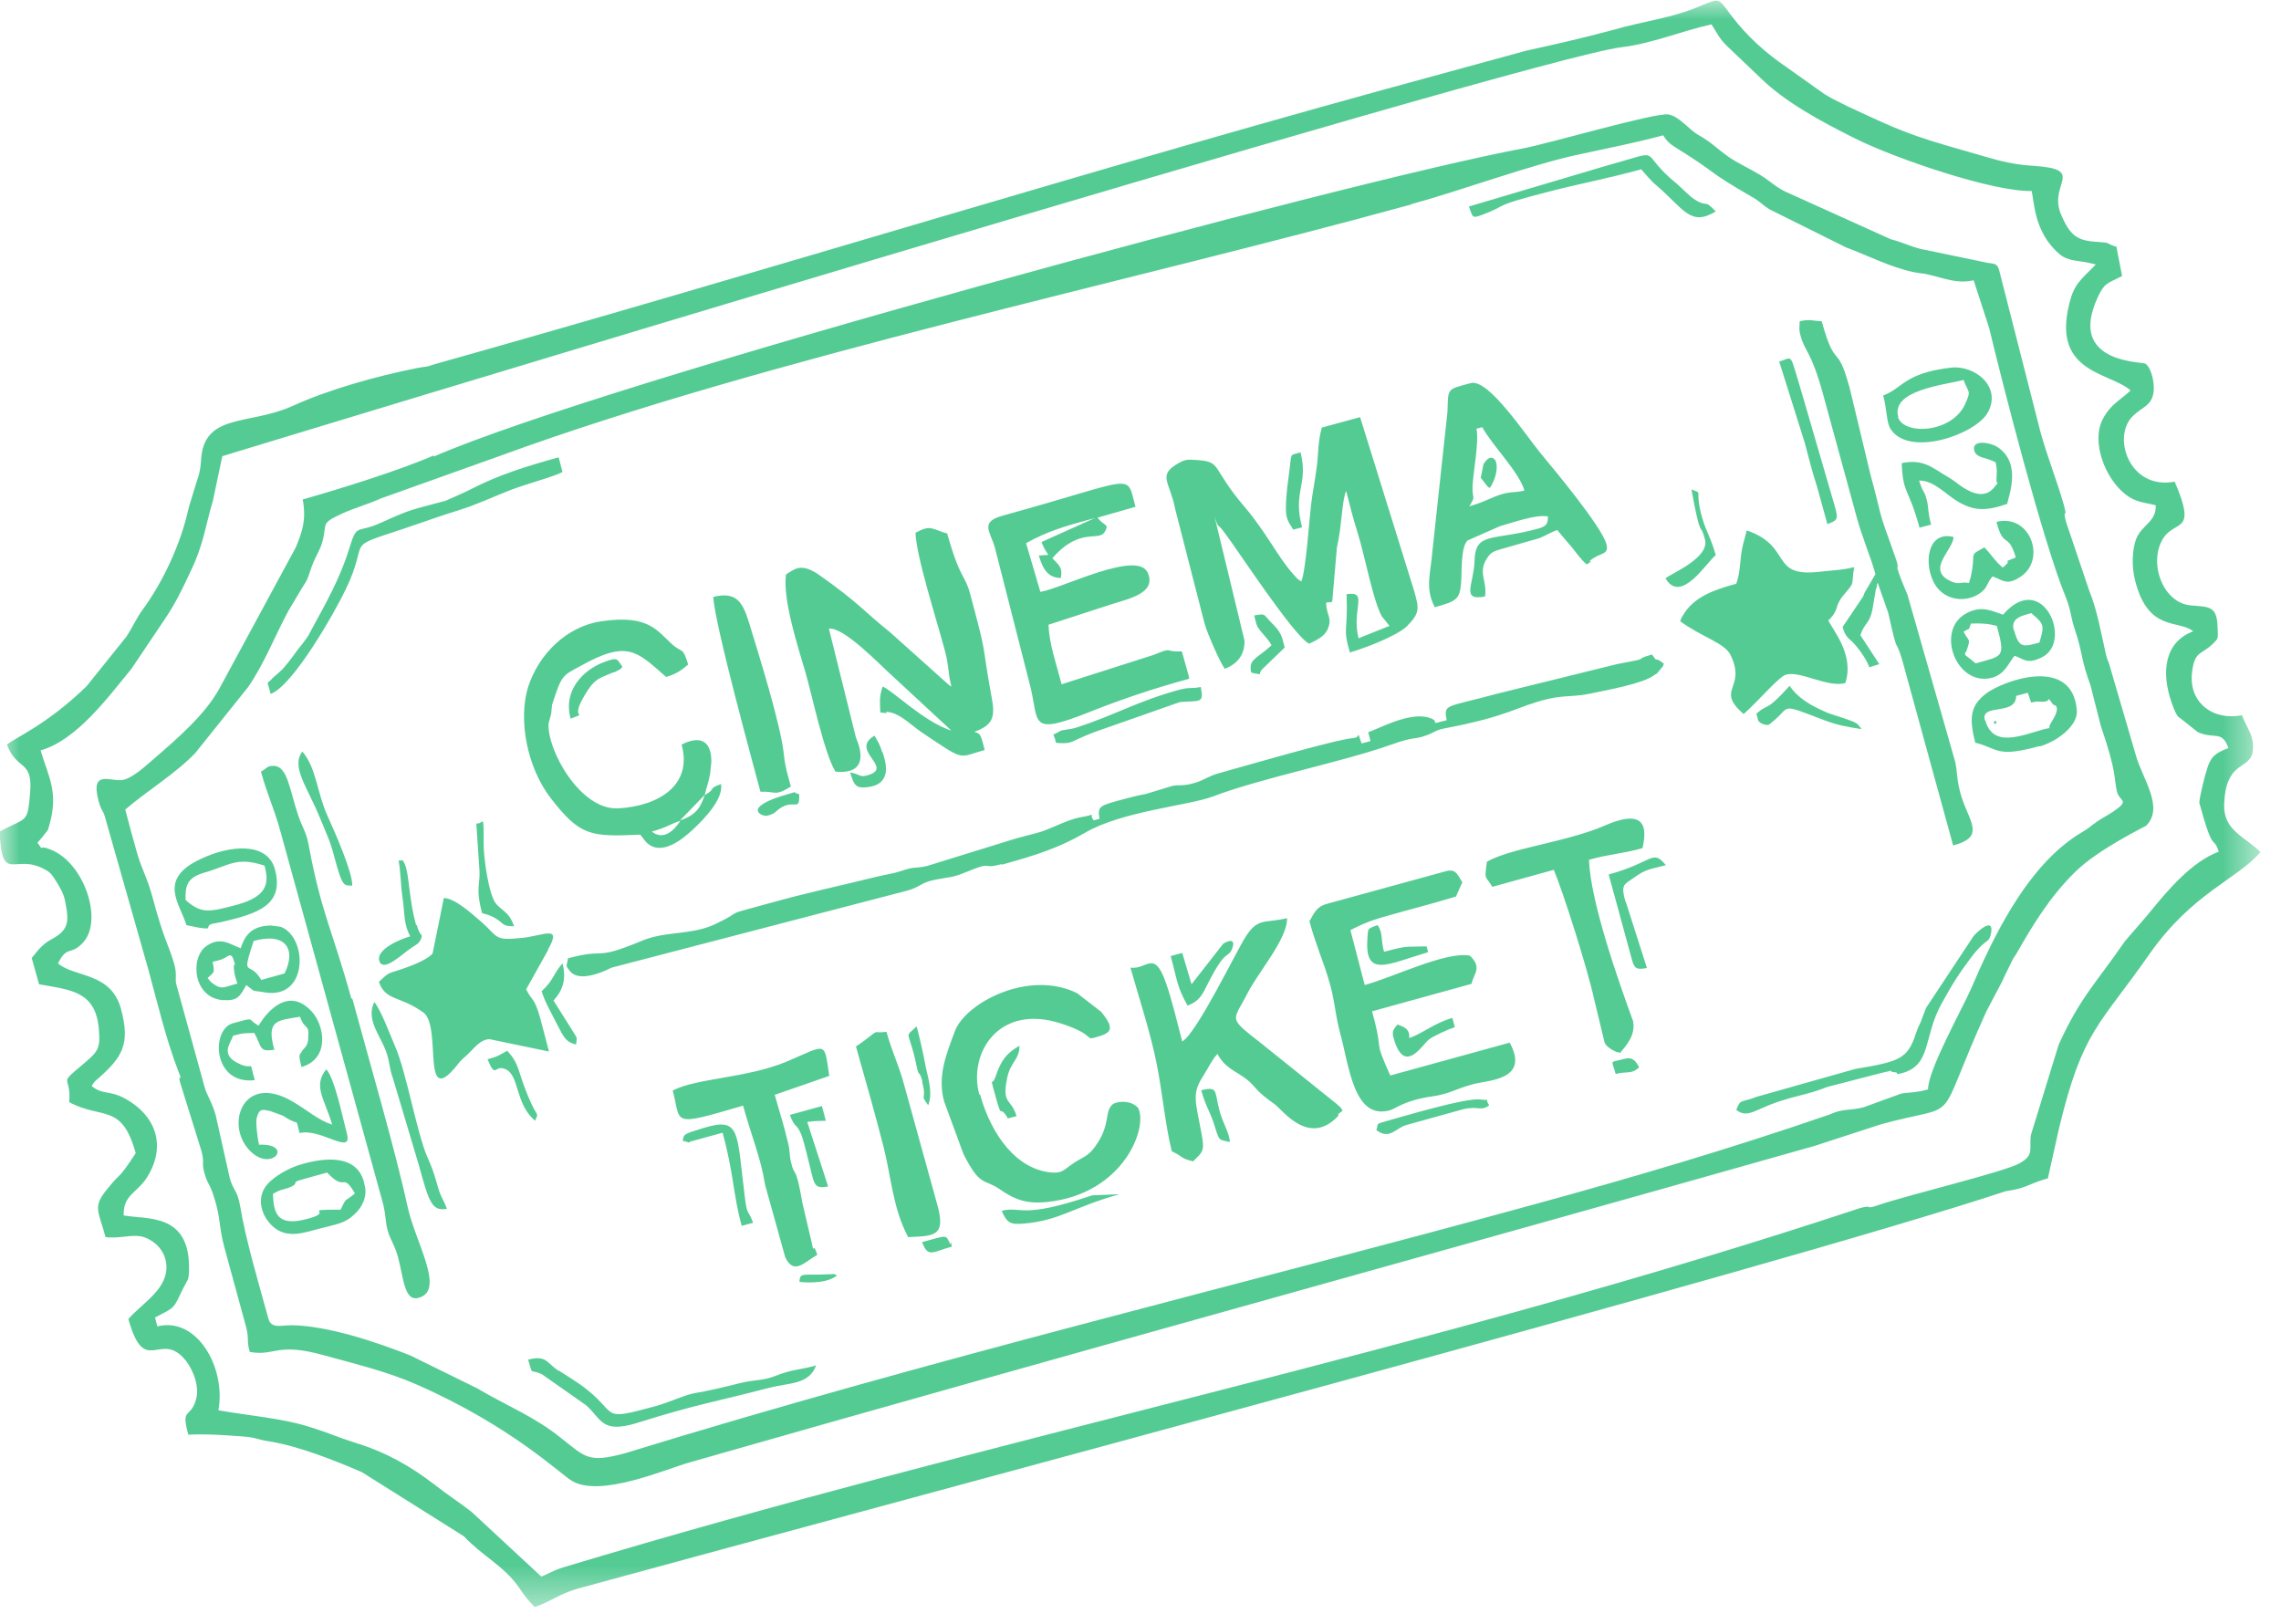 <svg xmlns="http://www.w3.org/2000/svg" width="59" height="42" viewBox="0 0 59 42" fill="none"><g clip-path="url(#clip0_2008_2389)"><mask id="mask0_2008_2389" style="mask-type:luminance" maskUnits="userSpaceOnUse" x="0" y="0" width="59" height="42"><path d="M58.47 0H0V41.57H58.47V0Z" fill="white"></path></mask><g mask="url(#mask0_2008_2389)"><path d="M54.73 6.38C54.45 6.29 54.61 6.28 54.29 6.26C53.75 6.23 53.55 6.13 53.3 5.52C52.99 4.75 53.97 4.38 52.6 4.29C51.92 4.25 51.5 4.09 50.89 3.92C49.37 3.49 49.12 3.37 47.79 2.75L47.39 2.55C47.32 2.51 47.29 2.49 47.2 2.44L46.2 1.73C45.67 1.37 45.18 0.93 44.78 0.4C44.41 -0.09 44.52 -0.06 43.82 0.22C43.15 0.48 42.5 0.55 41.7 0.78C40.88 1 40.21 1.15 39.48 1.31L37.36 1.89C28.71 4.23 19.9 6.99 11.21 9.43C10.95 9.52 11.1 9.46 10.79 9.52C9.73 9.73 8.49 10.08 7.57 10.5C6.45 11.01 5.27 10.67 5.2 11.9C5.18 12.27 5.1 12.39 5 12.74C4.96 12.89 4.9 13.05 4.87 13.18C4.68 14.05 4.22 15.05 3.69 15.77C3.52 16 3.43 16.23 3.26 16.48L2.24 17.75C1.21 18.75 0.41 19.07 0.18 19.26C0.43 19.94 0.85 19.64 0.78 20.49C0.71 21.32 0.71 21.12 -0.01 21.51C0.05 22.9 0.37 22.05 1.16 22.49C1.33 22.58 1.35 22.64 1.48 22.84C1.58 23.01 1.64 23.11 1.68 23.29C1.77 23.74 1.8 23.98 1.49 24.2C1.32 24.32 1.26 24.31 1.08 24.48C0.97 24.58 0.91 24.68 0.82 24.78L1.01 25.46C1.83 25.61 2.49 25.63 2.56 26.66C2.6 27.16 2.51 27.22 2.11 27.56C1.48 28.09 1.85 27.79 1.79 28.51C2.65 28.97 3.15 28.52 3.51 29.83C3 30.6 3.19 30.24 2.78 30.75C2.39 31.22 2.54 31.3 2.73 32C3.13 32.05 3.45 31.9 3.75 32.01C4.01 32.11 4.26 32.34 4.3 32.69C4.37 33.34 3.68 33.7 3.32 34.12C3.75 35.66 4.15 34.37 4.81 35.2C5.02 35.47 5.16 35.89 5.07 36.2C4.93 36.71 4.67 36.38 4.87 37.11C5.39 37.09 5.79 37.12 6.31 37.16C6.61 37.18 6.67 37.24 6.94 37.28C7.71 37.4 8.64 37.77 9.36 38.08L12 39.74C12.5 40.27 13.03 40.5 13.42 41.06C13.59 41.31 13.65 41.38 13.83 41.57C14.24 41.43 14.45 41.24 14.92 41.1C23.38 38.78 45.84 32.81 51.89 30.81C52.42 30.74 52.44 30.63 52.97 30.48L53.26 29.18C53.87 26.65 54.29 26.55 55.59 24.69C56.71 23.09 57.85 22.76 58.47 22.04C58.05 21.63 57.51 21.48 57.53 20.81C57.57 19.69 58.14 19.92 58.26 19.49C58.34 19.06 58.12 18.85 57.99 18.5C57.25 18.65 56.6 18.18 56.7 17.38C56.77 16.83 56.93 16.95 57.23 16.66C57.39 16.5 57.37 16.54 57.36 16.22C57.34 15.68 57.16 15.7 56.67 15.66C55.93 15.6 55.55 14.52 55.97 13.9C56.28 13.45 56.83 13.8 56.25 12.46C55.07 12.68 54.62 11.29 55.17 10.76C55.42 10.52 55.64 10.5 55.7 10.17C55.74 9.97 55.67 9.55 55.5 9.41C55.42 9.35 53.46 9.41 54.26 7.69C54.44 7.31 54.48 7.35 54.89 7.14L54.74 6.37L54.73 6.38ZM11.22 11.78C10.33 12.17 8.78 12.65 7.83 12.92C7.93 13.46 7.81 13.77 7.65 14.16L5.67 17.82C5.29 18.5 4.58 19.11 3.99 19.62C3.8 19.78 3.47 20.1 3.2 20.17C2.9 20.25 2.32 19.86 2.55 20.72C2.63 21.01 2.67 20.95 2.72 21.15L3.84 25.09C4.08 25.97 4.29 26.87 4.62 27.73C4.76 28.05 4.55 27.68 4.69 28.1L5.21 29.77C5.3 30.11 5.2 30.05 5.3 30.39C5.38 30.65 5.44 30.64 5.54 30.98C5.71 31.51 5.66 31.75 5.81 32.29L6.37 34.34C6.45 34.68 6.37 34.64 6.46 34.97C7.12 35.09 7.14 34.71 8.39 35.06C9.22 35.29 9.99 35.47 10.77 35.81C13.23 36.89 14.49 38.13 14.8 38.31C15.54 38.74 17.2 38.01 17.83 37.83C27.55 35.05 37.21 32.4 46.94 29.64L48.66 29.08C50.82 28.49 49.98 29.25 51.38 26.16L51.77 25.42C51.82 25.32 51.8 25.35 51.84 25.27L52.06 24.82C52.06 24.82 52.12 24.72 52.15 24.68C52.59 23.91 53.01 23.22 53.64 22.59C53.65 22.58 53.67 22.56 53.68 22.55C54.28 21.96 55.49 21.38 55.51 21.36C55.99 20.89 55.41 20.13 55.25 19.55L54.58 17.26C54.52 17.02 54.53 17.17 54.47 16.92C54.35 16.4 54.25 15.79 54.04 15.28L53.44 13.5C53.34 13.12 53.48 13.42 53.4 13.13L53.38 13.05C53.22 12.48 52.96 11.83 52.78 11.18L51.71 6.99C51.65 6.77 51.54 6.84 51.32 6.78L49.83 6.47C49.5 6.42 49.24 6.27 48.91 6.19L46.32 5.02C45.93 4.86 45.85 4.72 45.52 4.52C45.24 4.35 44.96 4.23 44.7 4.05C44.38 3.82 44.28 3.69 43.93 3.49C43.68 3.35 43.43 3 43.15 2.96C42.8 2.91 40.04 3.72 39.39 3.84C34.83 4.69 15.65 9.88 11.22 11.81M36.51 5.28C37.76 4.94 39.6 4.26 40.82 4C41.59 3.83 42.24 3.71 43.02 3.5C43.15 3.72 43.28 3.77 43.49 3.91C43.5 3.91 43.52 3.93 43.54 3.94L43.68 4.03C44.4 4.49 44.2 4.45 45.31 5.09C45.54 5.22 45.56 5.28 45.76 5.41L47.75 6.4C48.34 6.62 48.89 6.91 49.5 7.04L49.62 7.06C49.79 7.09 49.71 7.06 49.91 7.11C50.27 7.19 50.62 7.35 51.05 7.25L51.45 8.48C51.79 9.9 52.84 14.01 53.43 15.44C53.57 15.79 53.56 15.96 53.66 16.26C53.88 16.91 53.82 17.05 54.07 17.72L54.34 18.78C54.77 20.03 54.67 20.13 54.76 20.49C54.83 20.74 55.11 20.69 54.65 21C54.44 21.14 54.34 21.17 54.12 21.34C53.9 21.52 53.77 21.56 53.56 21.72C52.36 22.59 51.56 24.23 50.99 25.56C50.76 26.09 49.87 27.67 49.87 28.18C49.56 28.27 49.29 28.26 49.17 28.29L48.21 28.64C47.83 28.74 47.7 28.66 47.32 28.83C44.77 29.71 42.22 30.46 39.66 31.16C31.94 33.28 24.2 35.12 16.17 37.59C15.21 37.85 15.15 37.7 14.49 37.18C13.84 36.66 13.19 36.4 12.46 35.98C12.45 35.98 12.43 35.96 12.41 35.95C12.4 35.95 12.38 35.93 12.36 35.92L10.61 35.06C9.75 34.72 8.48 34.29 7.54 34.28C7.26 34.28 7.01 34.38 6.94 34.1C6.69 33.19 6.36 32.09 6.21 31.19C6.14 30.78 6.02 30.78 5.94 30.46L5.58 28.85C5.48 28.49 5.35 28.34 5.29 28.11L4.56 25.46C4.52 25.31 4.59 25.23 4.5 24.91C4.32 24.33 4.25 24.34 3.94 23.19C3.8 22.68 3.68 22.52 3.55 22.08C3.44 21.7 3.34 21.32 3.24 20.94C3.81 20.45 4.52 20.03 5.05 19.48L6.42 17.77C6.84 17.16 7.11 16.45 7.46 15.8C7.46 15.79 7.48 15.77 7.49 15.75L7.83 15.18C7.95 15 7.95 14.99 8.02 14.78C8.14 14.4 8.27 14.27 8.34 14.01C8.47 13.53 8.27 13.55 8.86 13.28C9.14 13.15 9.53 13.04 9.86 12.89L12.94 11.79C19.86 9.26 29.08 7.33 36.5 5.29M34.9 16.88C35.24 16.79 36.12 16.46 36.39 16.2C36.74 15.85 36.7 15.73 36.58 15.29L35.18 10.79L34.19 11.06C34.08 11.47 34.11 11.67 34.06 12.07C34.02 12.4 33.95 12.73 33.91 13.07C33.87 13.39 33.78 14.75 33.66 15.04C33.52 14.95 33.56 14.97 33.45 14.85C33.06 14.42 32.76 13.78 32.2 13.12C31.31 12.08 31.62 11.95 30.97 11.9C30.69 11.88 30.64 11.88 30.4 12.03C29.96 12.32 30.27 12.49 30.4 13.18L31.16 16.14C31.23 16.39 31.56 17.14 31.68 17.3C32.02 17.17 32.2 16.92 32.19 16.57L31.42 13.38C31.53 13.71 31.46 13.48 31.69 13.8C32.09 14.34 33.46 16.44 33.86 16.65C34.18 16.51 34.3 16.4 34.36 16.23C34.45 15.97 34.32 15.94 34.3 15.6C34.38 15.54 34.32 15.6 34.38 15.58C34.44 15.56 34.38 15.61 34.46 15.56L34.58 14.16C34.71 13.61 34.71 12.93 34.82 12.7C34.91 13.05 35 13.42 35.11 13.76C35.31 14.4 35.51 15.52 35.74 15.94L35.94 16.19L35.14 16.51C34.95 15.76 35.41 15.28 34.83 15.37C34.87 16.37 34.72 16.22 34.92 16.89M20.33 14.86C20.24 15.52 20.65 16.76 20.83 17.38C20.98 17.88 21.32 19.5 21.61 19.96C22.63 20.06 22.14 19.1 22.14 19.08L21.44 16.26C21.84 16.22 22.76 17.2 23.1 17.5L24.61 18.9C23.89 18.67 23.08 17.85 22.83 17.76C22.74 18.03 22.76 18.13 22.77 18.43C23.14 18.48 22.74 18.37 23.04 18.43C23.31 18.49 23.59 18.77 23.82 18.93C24.99 19.71 24.75 19.6 25.47 19.4C25.37 19.02 25.38 18.98 25.2 18.93C25.68 18.76 25.75 18.55 25.65 18.04C25.36 16.45 25.57 17.13 25.09 15.35C24.96 14.86 24.84 15.01 24.5 13.8C24.1 13.69 24.09 13.56 23.68 13.78C23.7 14.4 24.23 16.04 24.44 16.83C24.55 17.24 24.51 17.37 24.61 17.76C24.52 17.7 24.59 17.76 24.48 17.66L23.04 16.37C22.33 15.8 22.22 15.6 21.2 14.88C20.69 14.52 20.53 14.75 20.31 14.87M25.9 22.37C26.81 22.12 27.39 21.93 28.05 21.55C29.01 20.98 30.75 20.84 31.38 20.6C32.61 20.13 34.72 19.71 35.96 19.27C36.64 19.03 36.52 19.15 36.87 19.03C37.11 18.95 37.11 18.89 37.37 18.84C39.06 18.52 39.21 18.28 40.04 18.08C40.46 17.98 40.73 18.03 41.14 17.94C41.61 17.84 42.47 17.69 42.78 17.47C42.92 17.37 42.78 17.51 42.95 17.31C43.08 17.16 42.98 17.26 43.04 17.17C42.74 16.93 42.92 17.2 42.73 16.93C42.14 17.1 42.84 16.99 41.82 17.18L38.7 17.95C37.38 18.31 37.34 18.2 37.42 18.63C36.85 18.77 37.34 18.68 36.95 18.56C36.44 18.41 35.62 18.87 35.39 18.94L35.45 19.17L35.22 19.23C35.07 18.83 35.22 19.08 35.01 19.09C34.53 19.13 32.15 19.83 31.53 20C31.27 20.07 31.18 20.16 30.94 20.24C30.6 20.35 30.47 20.29 30.32 20.33L29.63 20.54C29.45 20.57 29.3 20.61 29.11 20.66C28.44 20.84 28.38 20.84 28.44 21.18L28.29 21.22C28.13 21.02 28.43 21.06 27.95 21.14C27.64 21.19 27.2 21.43 26.91 21.52C26.64 21.6 26.35 21.66 26.08 21.75L23.98 22.4C23.61 22.48 23.69 22.4 23.31 22.53C23.02 22.62 23.04 22.59 22.67 22.68C21.58 22.95 20.99 23.06 19.84 23.38C18.6 23.72 19.34 23.5 18.51 23.9C17.88 24.2 17.23 24.07 16.59 24.34C15.32 24.87 15.71 24.51 14.69 24.79C14.67 24.99 14.6 24.95 14.75 25.13C15.04 25.46 15.81 25.03 15.82 25.03L23.42 23.05C23.83 22.95 23.78 22.83 24.22 22.75C24.53 22.69 24.65 22.7 24.96 22.57C25.75 22.24 25.34 22.51 25.91 22.35M30.76 17.53L30.57 16.85C30.07 16.87 30.38 16.72 29.84 16.94L27.46 17.7C27.31 17.13 27.14 16.66 27.12 16.16L28.69 15.65C29.17 15.49 29.92 15.36 29.69 14.82C29.43 14.21 27.47 15.22 26.91 15.31L26.54 14.05C27.1 13.74 27.51 13.62 28.32 13.4L26.94 14.02C27.09 14.44 27.26 14.33 26.87 14.37C26.98 14.75 27.13 14.95 27.44 14.95C27.49 14.67 27.39 14.62 27.22 14.44C27.94 13.61 28.43 14.03 28.58 13.75C28.7 13.54 28.55 13.61 28.39 13.39L29.37 13.11C29.12 12.2 29.46 12.37 25.93 13.34C25.32 13.51 25.63 13.76 25.74 14.19L26.62 17.64C26.91 18.68 26.54 19.07 28.2 18.41C28.98 18.1 29.83 17.81 30.75 17.56M37.83 22.83C37.71 22.65 37.67 22.47 37.42 22.53L34.32 23.38C34.03 23.46 33.98 23.65 33.87 23.83C34.02 24.39 34.2 24.8 34.34 25.25C34.53 25.84 34.52 26.18 34.66 26.71C34.9 27.57 35.01 28.98 35.95 28.72C36.1 28.68 36.33 28.46 37.05 28.36C37.52 28.29 37.6 28.18 38.12 28.04C38.49 27.94 39.58 27.94 39.05 26.97L35.96 27.82C35.49 26.76 35.82 27.37 35.49 26.16L38.06 25.45C38.13 25.17 38.34 25.03 38.02 24.72C37.41 24.6 36.06 25.27 35.3 25.48L34.93 24.06C35.41 23.81 35.64 23.76 36.24 23.59C36.72 23.46 37.2 23.33 37.66 23.19L37.82 22.83H37.83ZM37.1 15.71C37.72 15.54 37.77 15.5 37.8 14.96C37.81 14.75 37.79 14.14 37.96 13.98L38.8 13.61C39.19 13.5 39.74 13.3 40.04 13.36C40.03 13.51 40.04 13.6 39.8 13.67C38.61 14 38.16 13.74 38.14 14.51C38.12 15.12 37.78 15.55 38.41 15.43C38.48 15.04 38.21 14.81 38.47 14.43C38.57 14.28 38.64 14.26 38.84 14.2L39.82 13.92C40.01 13.84 40.11 13.77 40.28 13.71C40.42 13.88 40.52 14 40.66 14.16C40.78 14.31 40.89 14.47 41.04 14.6C41.26 14.47 41.07 14.55 41.13 14.5C41.39 14.28 41.63 14.37 41.55 14.07C41.43 13.62 40.16 12.1 39.87 11.75C39.47 11.27 38.5 9.78 38.04 9.91C37.42 10.08 37.46 10.02 37.44 10.65L37.05 14.26C37.01 14.8 36.85 15.22 37.11 15.7M38.01 13.09C38.19 12.79 38.07 12.94 38.09 12.56C38.11 12.18 38.26 11.43 38.19 11.09L38.34 11.05C38.58 11.5 39.31 12.23 39.43 12.69C39.14 12.76 39.07 12.69 38.68 12.84C38.44 12.94 38.33 13 38 13.1M34.73 28.73C34.57 28.5 34.73 28.71 34.58 28.56L32.65 27.01C31.73 26.29 31.89 26.44 32.28 25.67C32.56 25.13 33.31 24.27 33.29 23.75C32.7 23.89 32.54 23.73 32.22 24.23C31.98 24.6 30.96 26.72 30.58 26.94C30.45 26.46 30.32 25.88 30.16 25.43C29.85 24.54 29.67 25.09 29.24 25.03C29.46 25.81 29.77 26.75 29.92 27.53C30.06 28.22 30.15 29.16 30.31 29.78C30.63 29.93 30.52 29.96 30.86 30.04C31.12 29.79 31.16 29.77 31.08 29.33C30.92 28.47 30.82 28.29 31.13 27.82C31.27 27.6 31.33 27.44 31.49 27.26C31.69 27.64 31.97 27.7 32.26 27.93C32.41 28.05 32.47 28.16 32.63 28.3C32.73 28.39 32.87 28.49 32.98 28.57C33.18 28.72 33.85 29.65 34.59 28.89C34.72 28.76 34.46 28.93 34.74 28.72M47.29 16.05C47.59 15.76 47.43 15.71 47.68 15.4C48.01 15.01 47.87 15.19 47.96 14.67C47.65 14.75 47.39 14.75 47.06 14.79C45.76 14.94 46.38 14.13 45.18 13.72C45.12 13.97 45.06 14.12 45.03 14.4C45 14.67 45 14.83 44.91 15.1C44.36 15.25 43.81 15.43 43.53 15.92C43.47 16.03 43.5 15.95 43.46 16.07C44 16.47 44.61 16.63 44.76 16.94C45.19 17.82 44.35 17.82 45.1 18.47C45.44 18.18 46.01 17.5 46.2 17.45C46.58 17.35 47.26 17.79 47.73 17.67C47.97 16.95 47.42 16.31 47.29 16.05ZM25.33 28.31C25.04 27.25 25.83 25.94 27.46 26.48C28.37 26.78 28.04 26.92 28.35 26.83C28.76 26.72 28.84 26.61 28.48 26.17L27.86 25.69C26.6 25.07 24.97 25.95 24.7 26.67C24.45 27.33 24.25 27.86 24.42 28.49L24.92 29.85C25.36 30.72 25.44 30.47 25.87 30.77C26.25 31.03 26.55 31.15 27.1 31.09C29.06 30.88 29.7 29.17 29.44 28.66C29.27 28.47 28.97 28.47 28.8 28.55C28.54 28.74 28.76 29.08 28.31 29.68C28.14 29.91 28.01 29.93 27.78 30.08C27.51 30.26 27.48 30.35 27.21 30.33C26.3 30.26 25.64 29.36 25.35 28.31M14.17 24.57C14.55 23.91 14.07 24.2 13.51 24.26C12.75 24.34 12.91 24.24 12.42 23.82C12.2 23.63 11.76 23.23 11.48 23.23L11.19 24.66C11.09 24.8 10.7 24.96 10.5 25.03C10.01 25.21 10.11 25.1 9.8 25.4C9.98 25.9 10.34 25.75 10.95 26.19C11.44 26.54 10.88 28.71 11.81 27.57C11.94 27.4 11.94 27.42 12.09 27.28C12.27 27.11 12.42 26.89 12.66 26.88L14.2 27.2C14.12 26.9 14.04 26.58 13.96 26.29C13.81 25.78 13.76 25.9 13.61 25.59L14.18 24.57H14.17ZM18.23 20.56C18.28 20.34 18.33 20.24 18.37 20C18.37 20 18.4 19.71 18.4 19.7C18.4 19.13 18.08 19.03 17.63 19.26C17.92 20.31 17.04 20.85 15.99 20.91C15 20.96 14.14 19.38 14.19 18.71L14.26 18.45C14.26 18.45 14.26 18.43 14.26 18.42L14.28 18.23C14.53 17.45 14.55 17.48 15.01 17.23C16.24 16.54 16.47 16.85 17.23 17.51C17.51 17.43 17.63 17.33 17.8 17.19C17.66 16.72 17.65 16.9 17.39 16.67C17 16.32 16.78 15.89 15.56 16.07C14.65 16.2 13.93 16.93 13.66 17.77C13.4 18.62 13.63 19.84 14.24 20.64C15 21.62 15.26 21.65 16.56 21.59L16.71 21.78C17.09 22.17 17.64 21.72 17.92 21.46C18.2 21.2 18.72 20.67 18.65 20.28C18.28 20.42 18.56 20.37 18.24 20.56M17.6 21.23C17.6 21.23 17.62 21.17 17.63 21.18L18.23 20.56C18.12 20.88 18.02 21.07 17.6 21.22M17.6 21.23C17.42 21.51 17.15 21.74 16.86 21.51C17.26 21.4 17.3 21.33 17.6 21.23ZM47.83 9.99C47.51 8.83 47.48 9.61 47.12 8.31C46.88 8.3 46.82 8.25 46.55 8.31C46.55 8.49 46.52 8.5 46.58 8.71C46.69 9.1 46.85 9.09 47.15 10.18L48.02 13.36C48.18 13.95 48.37 14.35 48.51 14.85L48.23 15.33C48.23 15.33 48.2 15.41 48.19 15.43L47.66 16.22C47.74 16.5 47.83 16.51 47.94 16.63L48.02 16.72C48.13 16.85 48.3 17.1 48.35 17.26L48.61 17.18L48.12 16.43C48.23 16.1 48.35 16.15 48.43 15.78L48.52 15.25C48.52 15.25 48.55 15.18 48.55 15.14C48.55 15.11 48.55 15.1 48.57 15.08L48.84 15.85C49.12 17.11 49 16.39 49.21 17.1L49.75 19.07C50.01 20 50.26 20.94 50.52 21.87C51.19 21.69 51.07 21.43 50.86 20.94C50.57 20.27 50.65 19.96 50.56 19.66L49.34 15.39C48.88 14.29 49.21 14.94 49.02 14.4C48.52 13.02 48.72 13.52 48.38 12.27L47.83 9.98V9.99ZM9.09 25.84C8.62 24.12 8.31 23.62 7.99 21.89C7.92 21.5 7.83 21.44 7.71 21.08C7.49 20.43 7.44 19.83 7.09 19.81C6.9 19.81 6.94 19.85 6.75 19.96C6.92 20.58 7.09 20.9 7.26 21.53L9.89 31.07C9.99 31.43 9.96 31.6 10.03 31.84C10.1 32.08 10.19 32.16 10.29 32.5C10.44 33.04 10.45 33.68 10.83 33.57C11.53 33.38 10.74 32.14 10.54 31.2C10.22 29.73 9.53 27.37 9.11 25.82M42.48 21.96C42.67 21.18 42.35 20.99 41.52 21.35C40.54 21.78 39.09 21.93 38.46 22.29C38.39 22.8 38.42 22.63 38.6 22.94L40.19 22.5C40.43 23.07 41.06 25.05 41.23 25.83L41.5 26.95C41.55 27.12 41.85 27.23 41.85 27.22C41.85 27.21 41.89 27.23 41.9 27.24C42.08 27.03 42.31 26.77 42.24 26.41C41.86 25.37 41.14 23.33 41.1 22.24C41.63 22.09 41.95 22.09 42.48 21.94M21.45 27.83C21.31 26.93 21.42 27 20.35 27.46C19.32 27.89 17.99 27.89 17.4 28.21C17.63 29.06 17.31 29.16 19.22 28.6C19.44 29.4 19.68 29.95 19.79 30.65L20.31 32.52C20.54 33 20.81 32.64 21.14 32.46C21.02 32.07 21.06 32.5 21 32.16L20.76 31.14C20.57 30.05 20.56 30.5 20.46 30.06C20.41 29.87 20.45 29.8 20.37 29.51C20.28 29.11 20.14 28.69 20.04 28.32L21.45 27.83ZM22.14 27.07C22.38 27.92 22.63 28.79 22.85 29.65C23.05 30.43 23.09 31.25 23.49 32C24.14 31.97 24.46 31.99 24.26 31.22L23.4 28.11C23.25 27.54 23.07 27.21 22.93 26.69C22.53 26.74 22.79 26.59 22.34 26.93L22.14 27.07ZM20.46 20.36C20.38 20.06 20.31 19.85 20.28 19.55C20.2 18.74 19.62 16.92 19.37 16.09C19.2 15.54 19.02 15.3 18.45 15.44C18.48 16.13 19.5 19.84 19.67 20.48C20.06 20.46 20.03 20.61 20.45 20.35M11.5 12.96C10.66 13.19 10.67 13.15 9.88 13.51C9.19 13.83 9.25 13.49 9.02 14.23C8.79 14.97 8.42 15.62 8.05 16.3C8.03 16.33 7.98 16.44 7.97 16.45L7.84 16.63C7.64 16.87 7.56 17.02 7.36 17.25C7.26 17.37 7.09 17.5 7.06 17.53C6.88 17.75 6.9 17.53 7 17.95C7.58 17.74 8.66 15.84 8.95 15.23C9.58 13.91 8.86 14.2 10.4 13.69C10.97 13.5 11.31 13.37 11.89 13.19C12.29 13.07 12.83 12.82 13.22 12.67C13.64 12.51 14.33 12.33 14.55 12.21L14.45 11.83C13.61 12.06 12.86 12.3 12.19 12.65C12.12 12.69 11.52 12.96 11.51 12.96M52.75 19.31C53.19 19.19 53.75 18.78 53.72 18.38C53.61 16.95 51.83 17.6 51.37 17.94C50.96 18.26 50.93 18.57 51.09 19.21C51.69 19.36 51.63 19.61 52.75 19.3M51.34 18.63C51.22 18.18 52.15 18.53 52.15 18L52.45 17.92C52.6 18.32 52.45 18.12 52.77 18.15C53.14 18.18 52.88 17.93 53.11 18.23C53.11 18.23 53.34 18.23 53.08 18.65C52.87 18.97 53.22 18.77 52.88 18.86C52.29 19.02 51.55 19.36 51.35 18.63M52.1 16.96C52.35 17.04 52.42 17.2 52.82 17C53.63 16.6 52.83 14.72 51.81 15.9C51.53 15.81 51.27 15.65 50.87 15.86C50.04 16.29 50.6 17.78 51.53 17.53C51.86 17.44 51.96 17.14 52.11 16.96M50.83 16.94C50.83 16.75 50.83 16.97 50.87 16.82C50.98 16.5 50.93 16.61 50.79 16.34C50.98 16.22 50.9 16.34 50.98 16.13C51.26 16.12 51.41 16.13 51.65 16.19C51.88 17.03 51.8 16.96 51.1 17.16C51 17.07 50.94 17.03 50.84 16.95M52.09 16.31C51.99 15.97 52.34 15.92 52.54 15.86C52.87 16.14 52.89 16.17 52.75 16.62C52.35 16.73 52.22 16.78 52.1 16.31M46.21 28.43C46.56 28.33 46.92 28.26 47.25 28.12L48.64 27.76C49.17 27.64 48.73 27.72 49.04 27.74C49.11 27.74 48.97 27.83 49.26 27.74C49.95 27.51 49.76 26.81 50.21 25.98C50.52 25.42 50.64 25.23 50.99 24.76C51.38 24.24 51.44 24.43 51.5 24.14C51.58 23.72 51.18 24.06 51.05 24.21L49.82 26.07C49.75 26.24 49.75 26.26 49.68 26.44C49.6 26.61 49.62 26.55 49.55 26.75C49.34 27.39 49.13 27.46 47.99 27.65L45.44 28.37C45.04 28.53 45.02 28.41 44.91 28.71C45.23 28.96 45.42 28.65 46.22 28.43M48.71 10.23C48.81 10.59 48.79 10.94 48.91 11.11C49.4 11.83 51.09 11.24 51.41 10.68C51.79 10.02 51.1 9.44 50.46 9.51C49.26 9.65 49.22 10.04 48.71 10.23ZM49.1 10.78C48.91 10.1 50.26 9.96 50.79 9.83C50.92 10.18 50.99 10.09 50.84 10.43C50.51 11.21 49.23 11.27 49.09 10.78M14.45 35.46C14.12 35.24 14.14 35.05 13.66 35.17C13.8 35.62 13.68 35.39 14.02 35.55L15.16 36.35C15.56 36.7 15.55 37.09 16.47 36.81C18.03 36.32 18.39 36.29 19.89 35.9C20.44 35.76 20.92 35.82 21.11 35.32C20.59 35.46 20.55 35.4 20.03 35.6C19.72 35.72 19.53 35.68 19.13 35.78C18.69 35.89 18.31 35.98 17.95 36.04C17.72 36.08 17.3 36.28 16.93 36.38C15.53 36.76 15.99 36.59 15.19 35.95C14.94 35.75 14.71 35.62 14.45 35.45M6.21 24.52C5.97 24.44 5.71 24.21 5.34 24.47C4.9 24.78 5 25.82 5.77 25.87C6.14 25.89 6.2 25.79 6.37 25.48C6.65 25.69 6.46 25.6 6.85 25.67C7.94 25.85 7.96 24.36 7.34 24.01C7.32 24 7.26 23.97 7.24 23.97C7.24 23.97 7.01 23.94 7 23.94C6.47 23.95 6.32 24.24 6.22 24.54M5.72 24.82C5.9 24.77 5.98 24.57 6.06 24.89C6.12 25.09 6.01 24.79 6.06 25.14C6.07 25.23 6.11 25.35 6.14 25.44C5.81 25.53 5.74 25.6 5.55 25.47C5.42 25.39 5.43 25.36 5.37 25.3C5.54 25.13 5.56 25.19 5.5 24.88L5.73 24.82H5.72ZM6.76 25.35C6.45 24.81 6.23 25.36 6.56 24.34C7.39 24.11 7.67 24.55 7.36 25.18L6.75 25.35H6.76ZM50.93 15.08C50.69 15.04 50.68 15.14 50.45 15.03C49.81 14.73 50.53 14.22 50.53 13.89C49.77 13.7 49.74 14.8 50.14 15.24C50.47 15.61 51.06 15.55 51.33 15.24C51.42 15.13 51.41 15.06 51.54 14.91C51.8 15 51.91 15.17 52.29 14.9C52.93 14.44 52.5 13.28 51.64 13.5C51.83 14.22 51.94 13.74 52.14 14.42C51.68 14.6 52.14 14.42 51.8 14.68C51.59 14.5 51.52 14.36 51.33 14.16C50.96 14.36 51.07 14.28 51.02 14.68L50.99 14.85C50.96 15.01 50.96 14.95 50.93 15.08ZM6.7 29.6C6.66 29.45 6.61 29.03 6.64 28.92C6.71 28.64 6.82 28.71 6.99 28.74L7.32 28.86C7.8 29.18 7.62 28.86 7.75 29.31C8.3 29.17 9.14 29.92 8.97 29.31C8.86 28.9 8.66 27.9 8.44 27.66C8.08 28.09 8.41 28.45 8.59 29.09C8.24 28.98 7.97 28.73 7.58 28.5C6.3 27.74 5.83 29.06 6.43 29.73C7.01 30.38 7.64 29.57 6.69 29.61M9.41 30.56C9.21 29.85 8.38 29.95 7.82 30.11C7.55 30.18 7.21 30.36 7.01 30.54C6.46 31.01 6.88 31.74 7.32 31.88C7.61 31.97 7.86 31.89 8.27 31.78C8.71 31.66 8.91 31.66 9.18 31.4C9.37 31.22 9.51 30.95 9.43 30.65L9.41 30.57V30.56ZM7.06 30.88C7.3 30.75 7.24 30.8 7.45 30.73C7.78 30.61 7.51 30.59 7.78 30.52L8.46 30.33C8.96 30.86 8.84 30.29 9.18 30.87C8.9 31.11 8.97 30.95 8.81 31.29C7.73 31.29 8.68 31.33 7.98 31.52C7.14 31.76 7.08 31.35 7.06 30.88ZM51.92 13.02C51.98 12.76 52.28 11.96 51.66 11.56C51.47 11.44 51.02 11.37 51.06 11.63C51.1 11.86 51.37 11.82 51.62 11.96C51.66 12.17 51.65 12.19 51.64 12.38C51.63 12.61 51.76 12.38 51.56 12.63C51.38 12.84 51.12 12.8 50.9 12.68C50.67 12.56 50.64 12.49 50.39 12.34C49.99 12.11 49.76 11.86 49.19 11.98C49.22 12.79 49.36 12.59 49.65 13.65L49.95 13.57C49.86 13.25 49.89 13.14 49.84 12.94C49.77 12.66 49.74 12.77 49.64 12.43C50.04 12.43 50.33 12.8 50.67 12.99C51.06 13.21 51.36 13.23 51.93 13.03M7.11 22.48C6.91 21.77 5.94 21.86 5.19 22.22C4.05 22.75 4.67 23.39 4.82 23.93L5.11 23.99C5.55 24.06 5.28 23.98 5.47 23.9L5.73 23.85C6.68 23.63 7.36 23.41 7.11 22.48ZM5.26 22.58C5.94 22.39 6.1 22.15 6.84 22.39C6.98 22.88 6.88 23.19 6.14 23.4C5.39 23.6 5.21 23.64 4.8 23.28C4.79 22.91 4.84 22.71 5.26 22.58ZM38 5.36C38.1 5.63 38.08 5.65 38.33 5.56C39.08 5.28 38.49 5.36 40.09 4.95C40.82 4.76 41.58 4.62 42.45 4.38C42.59 4.53 42.69 4.67 42.85 4.8C43.55 5.4 43.72 5.87 44.38 5.47C44.06 5.13 44.19 5.38 43.85 5.17C43.7 5.08 43.52 4.88 43.38 4.76C42.3 3.89 43.14 3.85 41.54 4.29L38 5.34V5.36ZM7.09 27.13C6.88 26.37 7.19 26.4 7.76 26.3C7.89 26.67 8.01 26.46 7.97 26.87C7.97 26.88 7.97 26.9 7.97 26.91C7.93 27.12 7.85 27.1 7.8 27.21C7.76 27.29 7.7 27.24 7.8 27.6C8.55 27.38 8.39 26.5 8.05 26.15C7.33 25.39 6.7 26.51 6.69 26.53C6.37 26.36 6.64 26.3 6.02 26.47C5.45 26.63 5.5 28.07 6.59 27.94C6.43 27.37 6.59 27.68 6.24 27.54C5.66 27.3 5.96 27 6.03 26.79C6.32 26.71 6.35 26.73 6.58 26.72C6.78 27.1 6.7 27.22 7.11 27.15M11.56 31.27C11.46 30.99 11.4 30.99 11.3 30.61C11.2 30.26 11.15 30.15 11.05 29.92C10.78 29.29 10.51 27.74 10.23 27.09C10.12 26.84 9.85 26.11 9.68 25.92C9.45 26.4 9.87 26.81 10.01 27.27C10.07 27.45 10.08 27.67 10.16 27.88L10.84 30.16C11.1 31.12 11.18 31.33 11.55 31.27M47.26 13.56C47.52 13.46 47.56 13.45 47.46 13.1L46.61 10.18C46.27 9.07 46.4 9.25 46.02 9.35L46.68 11.45C46.78 11.82 46.88 12.23 47 12.59L47.27 13.57L47.26 13.56ZM27.31 19.21C27.31 19.21 27.35 19.22 27.37 19.22C27.77 19.24 27.65 19.19 28.3 18.94L30.52 18.16C31.06 18.12 31.14 18.2 31.06 17.77C30.82 17.82 30.77 17.77 30.51 17.84C29.41 18.14 28.86 18.49 27.84 18.82C27.65 18.88 27.5 18.87 27.42 18.91C27.16 19.07 27.26 18.91 27.31 19.21ZM42.04 23.31C41.92 22.88 42.01 22.88 42.24 22.72C42.57 22.48 42.66 22.49 43.09 22.38C42.73 21.95 42.78 22.3 41.61 22.62L42.21 24.82C42.28 25.08 42.35 25.08 42.6 25.04L42.05 23.32L42.04 23.31ZM19.18 31.71L19.48 31.63C19.35 31.27 19.33 31.47 19.27 31C19.05 29.27 19.17 28.88 18.19 29.18C17.66 29.34 17.69 29.34 17.66 29.51C18.04 29.6 17.69 29.55 17.93 29.51L18.69 29.3C18.98 30.35 18.96 30.89 19.18 31.69M9.11 22.91C9.13 22.59 8.67 21.54 8.47 21.1C8.2 20.51 8.18 19.85 7.82 19.44C7.52 19.84 7.95 20.35 8.29 21.19C8.44 21.56 8.54 21.75 8.64 22.14C8.87 23 8.9 22.89 9.11 22.91ZM30.72 26.01C31.18 25.84 31.12 25.54 31.56 24.89C31.72 24.66 31.81 24.71 31.87 24.54C31.96 24.3 31.82 24.3 31.64 24.41L30.82 25.46L30.58 24.65L30.28 24.73C30.46 25.38 30.43 25.49 30.71 26M45.47 18.62C45.49 18.69 45.62 18.75 45.69 18.75C45.77 18.75 45.72 18.77 45.86 18.66C46.34 18.27 46 18.18 47.19 18.63C47.53 18.76 47.77 18.8 48.15 18.86C48.03 18.68 48 18.69 47.67 18.57C47.49 18.51 47.3 18.46 47.14 18.38C46.81 18.23 46.49 18.04 46.29 17.74C45.65 18.45 45.76 18.17 45.43 18.46L45.47 18.61V18.62ZM10.76 23.92C10.6 23.35 10.58 22.72 10.51 22.48C10.51 22.47 10.5 22.44 10.5 22.43C10.41 22.18 10.41 22.27 10.31 22.26C10.37 22.58 10.36 22.89 10.42 23.28C10.47 23.65 10.44 23.9 10.61 24.22C10.3 24.31 9.73 24.57 9.81 24.85C9.9 25.17 10.39 24.69 10.61 24.54C10.72 24.46 10.83 24.42 10.88 24.31C10.96 24.12 10.87 24.27 10.78 23.93M20.87 29.86C21.08 30.65 21.01 30.76 21.42 30.69L20.88 29.02C21.11 28.99 21.18 29 21.36 28.99L21.26 28.61L20.43 28.84C20.56 29.18 20.59 29.06 20.69 29.27C20.77 29.42 20.82 29.68 20.87 29.85M35.79 29.02C35.57 29.08 35.66 29.08 35.6 29.23C35.94 29.5 36.11 29.17 36.38 29.1L37.82 28.7C38.23 28.59 38.3 28.76 38.52 28.59C38.37 28.38 38.61 28.48 38.29 28.44C37.9 28.39 36.19 28.91 35.79 29.02ZM28.25 30.92C26.39 31.55 26.44 31.19 25.91 31.32C26.05 31.65 26.15 31.68 26.49 31.65C27.42 31.57 27.77 31.22 28.96 30.89L28.24 30.92H28.25ZM44.38 14.36C44.25 13.9 44.14 13.77 44.03 13.4C43.81 12.62 44.08 12.79 43.75 12.66C44.01 14.07 43.97 13.45 44.1 13.95C44.23 14.43 43.23 14.83 43.08 14.96C43.48 15.65 44.16 14.52 44.38 14.36ZM13.3 23.96C13.17 23.61 13.06 23.61 12.85 23.4C12.64 23.19 12.51 22.17 12.51 21.85C12.51 20.95 12.51 21.34 12.32 21.3L12.4 22.49C12.43 22.88 12.29 22.95 12.47 23.62C12.53 23.64 12.59 23.65 12.69 23.69C13.07 23.86 12.92 23.96 13.3 23.96ZM35.8 24.62C35.71 24.31 35.78 24.13 35.63 23.93C35.36 24.03 35.39 24.01 35.37 24.25C35.29 25.31 35.86 24.95 36.94 24.63L36.9 24.48C36.32 24.5 36.44 24.45 35.8 24.62ZM33.27 13.34C33.33 13.54 33.36 13.54 33.45 13.7L33.68 13.64C33.43 12.71 33.85 12.54 33.64 11.7C33.33 11.81 33.43 11.62 33.32 12.42C33.29 12.6 33.23 13.2 33.28 13.35M14.76 18.59C15.3 18.37 14.62 18.73 15.22 17.83C15.41 17.55 15.54 17.53 15.82 17.41C15.96 17.35 15.82 17.43 15.95 17.36C16.1 17.28 16.02 17.33 16.1 17.25C15.95 17.03 15.98 16.99 15.59 17.14C15.06 17.35 14.56 17.88 14.76 18.59ZM37.57 26.33C37.1 26.46 36.79 26.74 36.45 26.85C36.47 26.62 36.33 26.57 36.15 26.5C36 26.66 36 26.72 36.08 26.96C36.36 27.77 36.79 27.02 36.96 26.89C37.07 26.8 37.47 26.62 37.63 26.57L37.57 26.34V26.33ZM32.86 16.08C32.67 15.88 32.74 15.87 32.44 15.92L32.5 16.15C32.55 16.31 32.77 16.47 32.89 16.69C32.57 16.99 32.33 17.05 32.35 17.28C32.35 17.4 32.35 17.4 32.46 17.42C32.71 17.46 32.49 17.45 32.68 17.28L33.23 16.75L33.17 16.52C33.11 16.32 32.97 16.19 32.85 16.07M14.32 25.88C14.54 25.63 14.66 25.36 14.55 24.92C14.3 25.2 14.34 25.33 14.01 25.64C14.09 25.91 14.27 26.22 14.38 26.44C14.6 26.87 14.64 26.95 14.9 27.02C14.92 26.82 14.95 26.89 14.82 26.68L14.31 25.87L14.32 25.88ZM26.29 28.86C26.15 28.4 25.91 28.58 26.05 27.89C26.13 27.47 26.37 27.42 26.37 27.05C26.02 27.25 25.89 27.44 25.75 27.85C25.67 28.09 25.62 27.87 25.69 28.14C25.96 29.14 25.81 28.48 26.07 28.93L26.3 28.87L26.29 28.86ZM13.84 28.99C13.93 28.77 13.91 28.9 13.75 28.56C13.37 27.74 13.48 27.57 13.12 27.18C12.91 27.29 12.91 27.32 12.61 27.4C12.84 27.95 12.78 27.5 13.1 27.67C13.43 27.84 13.33 28.56 13.84 28.99ZM22.82 19.46C22.75 19.23 22.71 19.19 22.62 19.03C21.95 19.42 23.17 19.86 22.42 20.06C22.23 20.11 22.26 20.03 21.99 19.98C22.09 20.31 22.13 20.4 22.45 20.36C23.08 20.28 22.92 19.73 22.83 19.46M23.85 27.98C23.99 28.49 23.77 28.27 24.01 28.59C24.13 28.27 24.01 27.9 23.95 27.62C23.89 27.31 23.82 26.96 23.71 26.55C23.36 26.88 23.51 26.58 23.72 27.63C23.77 27.86 23.77 27.66 23.86 27.97M31.81 29.54C31.81 29.33 31.64 29.08 31.54 28.72C31.41 28.21 31.51 28.1 31.07 28.2C31.19 28.62 31.26 28.68 31.38 29.01C31.55 29.54 31.5 29.47 31.81 29.54ZM19.85 21.1C20.1 21.03 20.04 20.98 20.24 20.87C20.56 20.7 20.69 20.99 20.67 20.54C20.44 20.5 20.71 20.45 20.42 20.53C19.13 20.89 19.72 21.13 19.84 21.1M20.68 33.16C20.98 33.19 21.43 33.18 21.65 32.99C21.56 32.96 21.63 32.95 21.47 32.96C20.77 33 20.68 32.89 20.68 33.17M38.53 12.63C38.67 12.44 38.77 12.09 38.68 11.91C38.68 11.91 38.56 11.7 38.37 12.01C38.37 12.01 38.31 12.33 38.3 12.36C38.32 12.38 38.41 12.5 38.41 12.5C38.53 12.65 38.47 12.57 38.53 12.62M24.62 32.25C24.58 31.96 24.62 32.26 24.57 32.16C24.45 31.93 24.52 31.95 23.85 32.13C24.01 32.55 24.12 32.38 24.61 32.25M42.4 27.61C42.31 27.45 42.24 27.33 42.01 27.39C41.61 27.5 41.69 27.39 41.79 27.78C42.11 27.7 42.18 27.8 42.4 27.61ZM51.59 18.65C51.52 18.77 51.7 18.72 51.62 18.65H51.59ZM41.95 1.22C42.72 1.13 43.5 0.8 44.27 0.63C44.43 0.88 44.46 0.98 44.66 1.18L45.53 2.01C46.18 2.65 47.14 3.16 47.96 3.57C49.01 4.1 51.57 4.97 52.55 4.94C52.62 5.22 52.61 6.02 53.28 6.58C53.48 6.75 53.74 6.74 53.99 6.79L54.21 6.84C53.96 7.11 53.69 7.29 53.57 7.69C52.98 9.66 54.56 9.61 55.11 10.1C54.82 10.37 54.59 10.46 54.39 10.84C54.08 11.44 54.46 12.39 54.98 12.79C55.25 13 55.45 12.99 55.76 13.07C55.78 13.5 55.39 13.58 55.25 13.95C55.15 14.23 55.13 14.65 55.23 15.03C55.57 16.36 56.35 16.02 56.73 16.33C56 16.6 55.88 17.37 56.18 18.2C56.33 18.62 56.37 18.54 56.41 18.59L56.85 18.94C57.29 19.13 57.47 18.88 57.64 19.35C57.23 19.5 57.16 19.63 57.06 19.98C57.02 20.11 56.87 20.7 56.89 20.78C57.27 22.16 57.23 21.56 57.39 22.03C56.69 22.29 56.07 23.03 55.62 23.58C55.61 23.59 55.59 23.61 55.59 23.62L54.96 24.35C54.21 25.44 53.81 25.79 53.25 27.02L52.53 29.36C52.48 29.72 52.63 29.87 52.24 30.09C51.83 30.32 49.38 30.9 48.56 31.18C48.21 31.3 48.48 31.15 48.11 31.25C36.91 34.96 25.73 37.17 14.58 40.54C14.23 40.65 14.27 40.68 14 40.78L12.2 39.11C11.87 38.85 11.59 38.68 11.25 38.41C10.6 37.91 9.97 37.56 9.19 37.32C8.77 37.19 8.49 37.06 8.07 36.93C7.31 36.68 6.43 36.62 5.65 36.48C5.85 35.37 5.09 34.05 4.07 34.31L4.01 34.08C4.54 33.8 4.47 33.88 4.73 33.34C4.86 33.08 4.88 33.14 4.89 32.85C4.92 31.37 3.82 31.55 3.2 31.44C3.18 30.92 3.53 30.86 3.78 30.49C4.3 29.7 4.08 28.9 3.26 28.43C2.84 28.19 2.65 28.33 2.37 28.09C2.45 27.97 2.44 27.98 2.56 27.88C3.15 27.35 3.38 27.02 3.13 26.1C2.87 25.14 1.93 25.29 1.5 24.92C1.74 24.44 1.82 24.73 2.14 24.39C2.68 23.83 2.19 22.33 1.32 21.98C0.92 21.82 1.18 22.08 0.97 21.8L1.08 21.67C1.08 21.67 1.14 21.6 1.15 21.58C1.26 21.44 1.22 21.53 1.28 21.33C1.52 20.48 1.25 20.09 1.05 19.41C1.98 19.15 2.8 18.03 3.4 17.3L4.24 16.05C4.54 15.61 4.71 15.25 4.93 14.78C5.27 14.08 5.31 13.61 5.51 12.94L5.75 11.8C5.75 11.8 39.51 1.51 41.95 1.22Z" fill="#55CB94"></path></g></g><defs><clipPath id="clip0_2008_2389"><rect width="58.47" height="41.57" fill="white"></rect></clipPath></defs></svg>